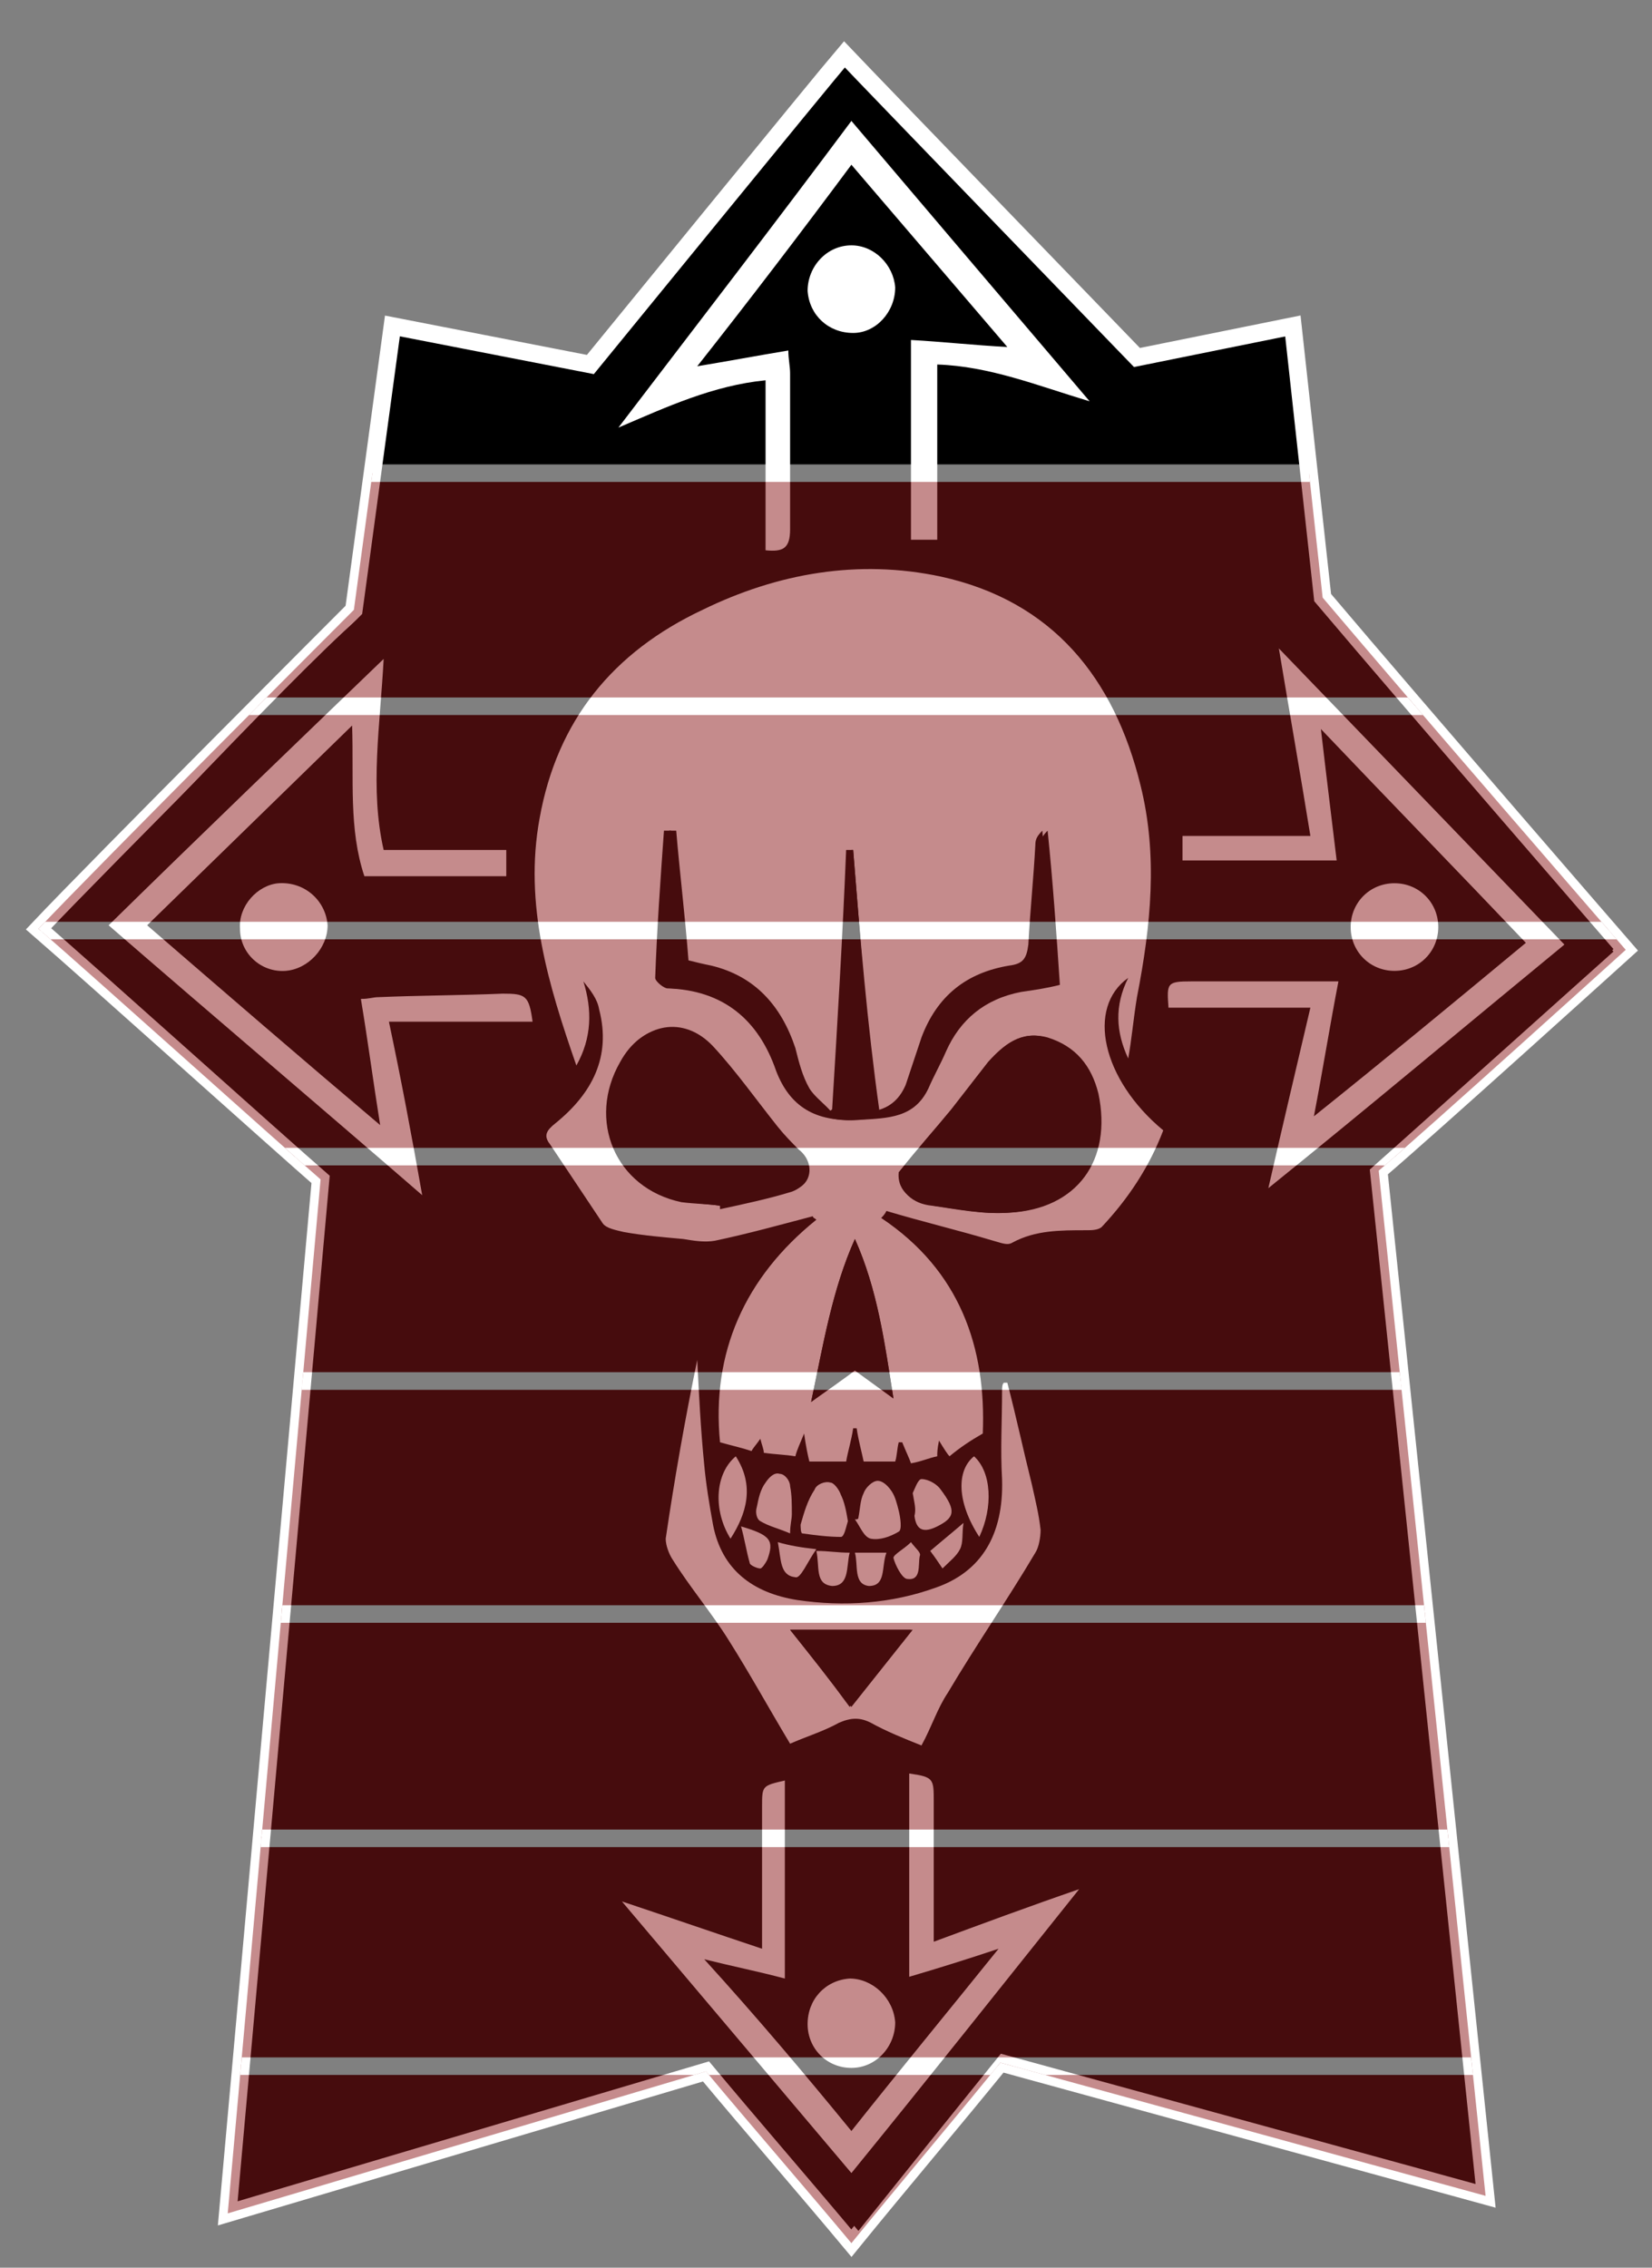 <?xml version="1.0" encoding="utf-8"?>
<!-- Generator: Adobe Illustrator 23.0.2, SVG Export Plug-In . SVG Version: 6.00 Build 0)  -->
<svg version="1.1" id="Layer_1" xmlns="http://www.w3.org/2000/svg" xmlns:xlink="http://www.w3.org/1999/xlink" x="0px" y="0px"
	 width="94.3px" height="129.4px" viewBox="0 0 94.3 129.4" style="enable-background:new 0 0 94.3 129.4;" xml:space="preserve">
<rect x="0" y="0" width="94.3" height="129.4" fill="#808080" stroke="none"/>
<style type="text/css">
	.st0{fill-rule:evenodd;clip-rule:evenodd;stroke:#FFFFFF;stroke-miterlimit:10;}
	.st1{fill-rule:evenodd;clip-rule:evenodd;}
	.st2{fill-rule:evenodd;clip-rule:evenodd;fill:#FFFFFF;}
	.st3{opacity:0.5;}
	.st4{clip-path:url(#SVGID_2_);fill-rule:evenodd;clip-rule:evenodd;fill:#8B181A;stroke:#FFFFFF;stroke-miterlimit:10;}
</style>
<g>
	<path class="st0" d="M92.8,54.2c0,0-11.8-13.6-17.3-20.1l-1.7-15.5l-8.9,1.8c0,0-14.8-15.3-16.7-17.3c-1.2,1.4-14.5,17.7-14.5,17.7
		l-11.3-2.2l-2.2,16.2c0,0-14.6,14.6-18,18.2C5.2,55.6,16,65.3,18.3,67.3L13,126.3l27.3-8.1c2.5,3,5.8,6.8,8.3,9.8
		c2.6-3.2,5.9-7.1,8.5-10.3l27.7,7.6l-6.1-58.5C81.3,64.6,92.8,54.2,92.8,54.2z"/>
	<g id="skull-cross-vectorportal_x5F_10669_4_">
		<g>
			<path class="st1" d="M3.2,53c3.4-3.7,17.4-18.5,18-18.2c2.3,1.4,4.7,2.8,7.1,4.3c-1.7,2.3-3,4.6-3.8,7.3c1.5,0,3,0.1,4.4-0.1
				c0.3,0,0.5-0.8,0.9-1.4c-1.1,0-2,0-3.1,0c0.7-2,1.7-3.7,3.1-5.1c0.3,0.6,0.6,1.1,0.9,1.7c0.8-1.1,1.4-2.2,2.2-3.2
				c1.5-1.9,3.3-3.3,5.4-4.4c0.7-0.4,0.7-0.7,0.4-1.3c-0.8-1.5-1.7-2.9-3.5-3.3c0-0.1,0-0.2-0.1-0.3c1.6-0.9,3.3-1.9,5.2-3
				c0,2.4,0,4.5,0,6.6c0.1,0.1,0.2,0.1,0.3,0.2c0.2-0.2,0.6-0.5,0.6-0.7c0-2.5,0-5,0-7.8c-2.4,1.3-4.7,2.5-7,3.8
				c-0.5-1.5-1.1-3.1-1.6-4.8c-0.1-0.2,0.2-0.6,0.4-0.8c3.9-4.8,14-17.1,15.2-18.5c1.8,2,12,12.9,15.3,16.4c0.6,0.6,0.9,1.1,0.4,2
				c-0.8,1.4-1.4,2.9-2.1,4.4c-2-1.4-3.9-2.8-6.5-3.1c0,1.4,0,2.7,0,4c0,1.1,0,2.2,0,3.2c0,0.7,0.2,1,1,0.9c0-2.1,0-4.3,0-6.4
				c0.1-0.1,0.2-0.2,0.3-0.2c1.6,1,3.3,2,4.9,3c0,0.1,0,0.2-0.1,0.3c-2,0.6-2.9,2.2-3.7,4.1c3.9,2,6.6,5.1,8.2,9.5
				c0.5-0.8,0.9-1.5,1.4-2.3c1,1.7,2.1,3.4,3.2,5.2c-1.4,0-2.5,0-3.6,0c-0.2,0.6-0.1,0.9,0.5,0.9c1.4,0,2.8,0,4.4,0
				c-0.7-2.6-2-4.7-3.5-6.7c1.9-2,3.7-3.9,5.7-6c6,7.1,12,14.1,18.1,21.1c-1.9,1.7-12.5,11.2-16,14.3c-0.3,0.3-0.7,0.6-1,0.9
				c-1.7,1.4-1.7,1.4-3.5,0.3c-1.3-0.7-2.5-1.4-3.8-2.2c1.9-2.3,3.4-4.7,4.1-7.7c-1.9,0-3.7,0-5.6,0c0,0.5,0,0.9,0,1.5
				c1.3,0,2.5,0,4,0c-0.5,1-1,1.8-1.4,2.6c-1.1,1.9-2.2,3.7-3.3,5.6c-0.1,0.2-0.3,0.5-0.5,0.7c-0.9,1.2-1.9,2.3-3.7,1.8
				c-0.7-0.2-1.6,0-2.4,0.1c0.2,2.1,0.5,3.9,0.7,5.7c0.4,3.2,0.8,6.4,1.1,9.6c0.1,0.6-0.2,1.4-0.5,2c-0.7,1.3-1.5,2.5-2.3,3.7
				c-0.8,1.1-1.2,2.2-0.8,3.6c0.4,1.5,0.6,3.1,1.1,4.6c0.3,0.9,0.9,1.6,1.5,2.6c-0.9,0.6-2,1.4-3.3,2.3c0-3.5,0-6.7,0-9.8
				c-0.1,0-0.2-0.1-0.3-0.1c-0.2,0.5-0.5,1-0.5,1.5c0,3.2,0,6.5,0,10.1c1.8-1.1,3.3-2.1,5-3.2c1.2,1,2.4,2.2,3.8,3.3
				c-5.2,6.4-10.3,12.7-15.5,19.2c-5.4-6.4-10.6-12.8-16-19.2c1.2-0.9,2.4-1.7,3.6-2.5c1.7,1,3.3,2,5.1,3.1c0-0.9,0-1.5,0-2.1
				c0-3.3,0-6.6,0-9.8c0-0.5-0.2-1-0.4-1.5c-0.1,0-0.3,0-0.4,0.1c0,3.8,0,7.5,0,11.3c-0.1,0.1-0.2,0.1-0.3,0.2
				c-1.1-0.7-2.1-1.5-3.2-2.2c2.1-1.5,2.1-3.8,2.5-6c0.3-1.3,0.4-2.7,0.5-4.1c0-0.3-0.1-0.6-0.3-0.9c-0.9-1.4-1.9-2.8-2.8-4.2
				c-0.2-0.4-0.4-0.9-0.4-1.3c0.4-5.1,0.8-10.2,1.3-15.3c0-0.2,0-0.5,0-0.8c-1,0-1.9,0-2.8,0c-0.4,0-1-0.1-1.3-0.4
				c-0.6-0.5-1.2-1.1-1.6-1.8c-1.7-2.5-3.4-5-5.1-7.5c-0.1-0.2-0.2-0.5-0.4-0.8c1.6,0,3,0,4.5,0c0.1-0.8-0.1-1.2-0.9-1.2
				c-1.7,0-3.4,0-5.3,0c0.9,2.8,2.2,5,3.9,7.2c-1.9,1.1-3.7,2.1-5.5,3.1c-0.2,0.1-0.5-0.1-0.7-0.3C19,67,6.1,55.5,3.2,53z
				 M50.3,69.5c0.1-0.1,0.2-0.1,0.3-0.2c2,0.6,4.1,1.2,6.1,1.7c0.4,0.1,0.8,0.2,1.1,0.1c1.3-0.7,2.7-0.8,4.2-0.7
				c0.3,0,0.7,0,0.9-0.2c1.5-1.6,2.7-3.4,3.5-5.5c-3.5-3-4.4-7-2-8.7c-0.8,1.6-0.7,3.1,0,4.6c0.2-1.2,0.3-2.4,0.5-3.5
				c0.8-4,1.2-8,0.2-12.1c-1.5-6.2-5-10.5-11.4-11.9c-4.7-1.1-9.2-0.2-13.6,1.9c-5,2.4-8.3,6.3-9.3,11.9c-0.9,4.9,0.5,9.5,2.1,14.1
				c0.9-1.6,0.9-3.2,0.4-4.8c0.4,0.5,0.7,1,0.9,1.6c0.6,2.7-0.4,4.8-2.5,6.5c-0.5,0.4-0.7,0.7-0.3,1.2c1,1.5,1.9,3,3,4.5
				c0.2,0.3,0.8,0.5,1.2,0.5c1.1,0.2,2.3,0.3,3.4,0.4c0.6,0.1,1.2,0.2,1.8,0.1c1.9-0.4,3.8-0.9,5.6-1.4c0.1,0.1,0.2,0.1,0.2,0.2
				c-4.2,3.4-6.1,7.6-5.5,12.7c0.7,0.2,1.2,0.3,1.8,0.5c0.1-0.2,0.3-0.4,0.5-0.7c0.1,0.4,0.2,0.6,0.2,0.8c0.7,0.1,1.2,0.1,1.8,0.2
				c0.1-0.4,0.3-0.8,0.5-1.3c0.1,0.7,0.2,1.2,0.3,1.6c0.7,0,1.4,0,2.1,0c0.1-0.6,0.3-1.2,0.4-1.9c0.1,0,0.1,0,0.2,0
				c0.1,0.7,0.3,1.4,0.4,1.9c0.6,0,1.2,0,1.8,0c0-0.3,0.1-0.7,0.2-1.1c0.1,0,0.1,0,0.2,0c0.2,0.4,0.3,0.8,0.5,1.2
				c0.5-0.1,1-0.3,1.5-0.4c0-0.2,0.1-0.5,0.1-0.9c0.3,0.4,0.5,0.7,0.6,0.9c0.7-0.4,1.3-0.8,1.9-1.3C56.3,76.9,54.8,72.5,50.3,69.5z
				 M57.5,78.9c-0.1,0-0.1,0-0.2,0c0,0.2-0.1,0.4-0.1,0.5c0,1.7,0,3.3,0,5c0.1,3.1-1.1,5.3-3.8,6.2c-2.6,0.9-5.2,1.1-7.9,0.7
				c-2.5-0.4-4.3-1.6-4.8-4.3c-0.2-1.1-0.4-2.3-0.5-3.4c-0.2-2-0.3-4-0.4-6c-0.7,3.4-1.3,6.8-1.8,10.2c-0.1,0.4,0.1,0.9,0.4,1.2
				c1,1.5,2.2,3,3.2,4.6c1.2,1.9,2.3,3.9,3.5,5.9c0.9-0.4,1.9-0.8,2.8-1.2c0.6-0.3,1.1-0.3,1.8,0c1,0.5,2,0.9,2.9,1.3
				c0.5-1.1,0.9-2.1,1.5-3c1.6-2.7,3.4-5.3,5-8c0.2-0.4,0.4-0.9,0.3-1.3c-0.1-0.9-0.3-1.7-0.5-2.6C58.4,82.8,58,80.8,57.5,78.9z
				 M20.1,41.4c0,3.1-0.2,5.9,0.7,8.6c2.7,0,5.4,0,8.1,0c0-0.6,0-1,0-1.5c-2.3,0-4.6,0-7,0c-0.8-3.5-0.2-7.1,0-10.9
				c-5.3,5.2-10.5,10.2-15.7,15.2c6,5.1,11.9,10.2,17.9,15.4c-0.7-3.4-1.3-6.6-1.9-9.9c2.9,0,5.5,0,8.2,0c-0.2-1.6-0.3-1.6-1.7-1.6
				c-2.4,0.1-4.7,0.1-7.1,0.2c-0.3,0-0.6,0-1,0.1c0.4,2.4,0.7,4.8,1.1,7.2c-4.5-3.8-8.9-7.6-13.3-11.4
				C12.3,48.9,16.2,45.3,20.1,41.4z M87.1,53.8C83,57.2,79,60.5,75,63.8c0.5-2.6,0.9-5.1,1.4-7.7c-3,0-5.7,0-8.4,0
				c-1.4,0-1.5,0.1-1.3,1.5c2.6,0,5.3,0,8.1,0c-0.8,3.4-1.6,6.8-2.4,10.3C78,63.2,83.6,58.6,89.3,54c-5.5-5.7-10.8-11.2-16.3-16.9
				c0.6,3.6,1.2,7,1.8,10.7c-2.6,0-5,0-7.3,0c0,0.6,0,1,0,1.4c2.9,0,5.8,0,8.8,0c-0.3-2.5-0.6-4.9-0.9-7.5
				C79.3,45.8,83.1,49.8,87.1,53.8z M52,19.4c0,4,0,7.7,0,11.5c0.5,0,0.9,0,1.5,0c0-3.3,0-6.6,0-10c3,0.1,5.7,1.2,8.7,2.1
				c-4.6-5.4-9.1-10.7-13.6-16c-4.4,5.8-8.8,11.5-13.3,17.5c2.9-1.2,5.4-2.4,8.4-2.7c0,3.3,0,6.5,0,9.7c1,0.1,1.5-0.2,1.4-1.2
				c-0.1-3,0-6,0-8.9c0-0.4,0-0.8-0.1-1.3c-1.8,0.3-3.4,0.6-5.2,0.9c3-3.9,5.9-7.7,8.8-11.5c3,3.5,5.9,7,8.9,10.4
				C55.5,19.7,53.8,19.6,52,19.4z M48.6,121.6c-2.8-3.3-5.5-6.5-8.3-9.8c1.7,0.4,3.1,0.7,4.6,1.1c0-3.9,0-7.6,0-11.3
				c-1.3,0.3-1.3,0.3-1.3,1.5c0,1.2,0,2.4,0,3.6c0,1.4,0,2.9,0,4.5c-2.7-0.9-5.3-1.8-8-2.7c4.4,5.2,8.7,10.3,13.1,15.5
				c4.3-5.4,8.6-10.7,13-16.2c-2.9,1.1-5.5,2-8.3,3c0-2.8,0-5.4,0-8c0-1.3-0.1-1.4-1.4-1.6c0,3.8,0,7.6,0,11.6
				c1.7-0.5,3.2-1,5.1-1.6C54.1,114.8,51.4,118.2,48.6,121.6z M48.6,118c1.3,0,2.5-1.2,2.4-2.6c0-1.3-1.2-2.5-2.6-2.5
				c-1.4,0-2.4,1.2-2.4,2.6C46.1,116.9,47.3,118,48.6,118z M79.6,50.4c-1.4,0-2.5,1.1-2.5,2.5c0,1.4,1.1,2.5,2.5,2.5
				c1.4,0,2.5-1.1,2.5-2.5C82.1,51.5,81,50.4,79.6,50.4z M48.7,19c1.4,0,2.5-1.2,2.4-2.5c0-1.3-1.2-2.4-2.5-2.4
				c-1.4,0-2.5,1.1-2.5,2.6C46.1,18,47.2,19,48.7,19z M16.3,55.4c1.3-0.1,2.4-1.3,2.4-2.5c0-1.4-1.3-2.5-2.8-2.4
				c-1.3,0.1-2.3,1.3-2.2,2.6C13.7,54.4,14.9,55.4,16.3,55.4z M49,86.6c-0.1,0.1-0.1,0.1-0.2,0.2c0.3,0.4,0.6,1,0.9,1.1
				c0.5,0.1,1.2-0.1,1.6-0.4c0.2-0.1,0-0.8,0-1.2c-0.1-0.4-0.2-0.8-0.4-1.1c-0.2-0.3-0.6-0.6-0.8-0.6c-0.3,0-0.7,0.4-0.8,0.7
				C49.2,85.6,49.1,86.1,49,86.6z M48.4,86.8c-0.1-0.6-0.1-1.2-0.3-1.6c-0.1-0.3-0.4-0.7-0.6-0.7c-0.3,0-0.8,0.2-0.9,0.4
				c-0.3,0.6-0.6,1.3-0.8,2c-0.1,0.2,0,0.5,0.1,0.5c0.7,0.1,1.4,0.3,2.2,0.2C48.1,87.7,48.3,87.1,48.4,86.8z M41.7,87.8
				c1-1.5,1.5-3,0.3-4.7C40.8,84.2,40.7,86.3,41.7,87.8z M45.1,87.5c0-0.6,0.1-0.9,0.1-1.1c0-0.5,0-1.1-0.1-1.6
				c-0.1-0.3-0.4-0.7-0.6-0.7c-0.2,0-0.6,0.3-0.8,0.5c-0.2,0.4-0.4,0.9-0.5,1.4c0,0.2,0.1,0.7,0.2,0.8
				C43.9,87.1,44.4,87.3,45.1,87.5z M52.1,85.2c0.1,0.6,0.2,0.9,0.2,1.2c0.1,0.8,0.5,1,1.3,0.6c1-0.5,1.1-0.9,0.2-2.1
				c-0.3-0.3-0.7-0.6-1.1-0.6C52.5,84.3,52.2,85,52.1,85.2z M55.6,83.1c-1.1,0.9-1,2.6,0.3,4.6C56.7,86,56.6,84,55.6,83.1z
				 M42.3,87.1c0.2,0.7,0.3,1.4,0.5,2.1c0.1,0.2,0.4,0.3,0.6,0.3c0.1,0,0.3-0.3,0.4-0.5C44.3,87.9,44,87.6,42.3,87.1z M46.6,88.5
				c0.2,0.9-0.1,2,0.9,2c1,0,0.8-1.1,1-1.9C47.9,88.5,47.3,88.5,46.6,88.5z M44.4,88c0.1,1,0,1.9,1,2.1c0.3,0,0.7-0.9,1.2-1.6
				C45.7,88.3,45.2,88.2,44.4,88z M48.8,88.6c0.2,0.8-0.2,1.9,0.8,1.9c1,0,0.7-1.1,1-1.9C50,88.6,49.5,88.6,48.8,88.6z M53.1,88.5
				c0.2,0.3,0.5,0.7,0.7,1c0.3-0.4,0.8-0.7,1-1.1c0.2-0.4,0.1-0.9,0.2-1.5C54.3,87.5,53.8,88,53.1,88.5z M52,88
				c-0.4,0.4-1,0.7-1,0.9c0.1,0.5,0.5,1.2,0.8,1.2c0.8,0.1,0.6-0.8,0.7-1.3C52.6,88.6,52.3,88.4,52,88z"/>
			<path class="st2" d="M50.3,69.5c4.5,3,6,7.4,5.8,12.3c-0.7,0.4-1.3,0.8-1.9,1.3c-0.1-0.1-0.3-0.4-0.6-0.9
				c-0.1,0.5-0.1,0.7-0.1,0.9c-0.5,0.1-0.9,0.3-1.5,0.4c-0.1-0.3-0.3-0.7-0.5-1.2c-0.1,0-0.1,0-0.2,0c-0.1,0.4-0.1,0.8-0.2,1.1
				c-0.6,0-1.2,0-1.8,0c-0.1-0.5-0.3-1.2-0.4-1.9c-0.1,0-0.1,0-0.2,0c-0.1,0.7-0.3,1.3-0.4,1.9c-0.7,0-1.3,0-2.1,0
				c-0.1-0.4-0.2-0.9-0.3-1.6c-0.2,0.5-0.4,0.9-0.5,1.3c-0.6-0.1-1.1-0.1-1.8-0.2c0-0.2-0.1-0.4-0.2-0.8c-0.2,0.3-0.4,0.5-0.5,0.7
				c-0.6-0.2-1.1-0.3-1.8-0.5c-0.5-5.1,1.4-9.4,5.5-12.7c-0.1-0.1-0.2-0.1-0.2-0.2c-1.9,0.5-3.7,1-5.6,1.4c-0.6,0.1-1.2,0-1.8-0.1
				c-1.1-0.1-2.3-0.2-3.4-0.4c-0.4-0.1-1-0.2-1.2-0.5c-1-1.5-2-3-3-4.5c-0.4-0.5-0.2-0.8,0.3-1.2c2.1-1.7,3.2-3.8,2.5-6.5
				c-0.1-0.6-0.5-1.1-0.9-1.6c0.5,1.6,0.5,3.2-0.4,4.8c-1.6-4.6-3-9.2-2.1-14.1c1-5.6,4.2-9.5,9.3-11.9c4.3-2.1,8.9-2.9,13.6-1.9
				c6.4,1.4,9.9,5.8,11.4,11.9c1,4,0.6,8-0.2,12.1c-0.2,1.2-0.3,2.4-0.5,3.5c-0.7-1.5-0.8-3,0-4.6c-2.4,1.7-1.5,5.8,2,8.7
				c-0.8,2.1-2,3.9-3.5,5.5c-0.2,0.2-0.6,0.2-0.9,0.2c-1.5,0-2.9,0-4.2,0.7c-0.3,0.2-0.7,0-1.1-0.1c-2-0.6-4.1-1.1-6.1-1.7
				C50.5,69.3,50.4,69.4,50.3,69.5z M41.1,68.8c0,0.1,0,0.1,0,0.2c1.4-0.3,2.8-0.6,4.1-1c1.1-0.4,1.2-1.6,0.3-2.3
				c-0.5-0.4-0.8-0.8-1.2-1.3c-1.2-1.5-2.3-3.2-3.7-4.6c-1.7-1.8-4-1.4-5.2,0.8c-1.9,3.3-0.3,7.2,3.5,8
				C39.7,68.7,40.4,68.7,41.1,68.8z M51.3,66.9c-0.1,1.1,0.8,1.7,2,1.9c1.4,0.2,2.9,0.5,4.3,0.4c3.9-0.2,5.9-3,5.1-6.8
				c-0.4-1.6-1.3-2.7-2.9-3.2c-1.5-0.4-2.5,0.4-3.3,1.4c-0.8,0.8-1.4,1.8-2.1,2.7C53.4,64.5,52.4,65.6,51.3,66.9z M48.7,48.5
				c0,0-0.1,0-0.1,0c-0.3,4.9-0.5,9.9-0.8,14.8c-0.1,0.1-0.2,0.1-0.3,0.2c-0.4-0.5-1-0.9-1.3-1.4c-0.4-0.7-0.6-1.5-0.8-2.3
				c-0.8-2.4-2.3-4.1-4.8-4.7c-0.5-0.1-0.9-0.2-1.3-0.3c-0.2-2.6-0.5-5-0.7-7.4c-0.1,0-0.3,0-0.4,0c-0.2,2.8-0.4,5.6-0.5,8.4
				c0,0.2,0.4,0.6,0.7,0.6c3.2,0.1,5.2,1.8,6.2,4.7c0.8,2.1,2.3,3,4.5,2.8c1.6-0.1,3.1-0.1,3.9-1.8c0.3-0.7,0.7-1.4,1-2.1
				c0.8-1.8,2.2-3,4.3-3.4c0.7-0.1,1.4-0.2,2.2-0.4c-0.2-3-0.4-5.9-0.7-8.8c-0.3,0.3-0.4,0.5-0.4,0.8c-0.2,1.9-0.4,3.8-0.4,5.7
				c0,0.8-0.3,1.1-1.1,1.2c-2.5,0.4-4.2,1.7-5,4.1c-0.3,0.9-0.6,1.8-0.9,2.7c-0.3,0.8-0.7,1.4-1.8,1.5
				C49.5,58.4,49.1,53.5,48.7,48.5z M51,79.8c-0.5-3.1-0.9-6.2-2.2-9.1c-1.3,2.9-1.8,6-2.5,9.3c0.9-0.7,1.7-1.2,2.5-1.8
				C49.5,78.7,50.3,79.3,51,79.8z"/>
			<path class="st2" d="M57.5,78.9c0.5,1.9,0.9,3.8,1.4,5.8c0.2,0.9,0.4,1.7,0.5,2.6c0,0.4-0.1,1-0.3,1.3c-1.6,2.7-3.4,5.3-5,8
				c-0.6,0.9-0.9,1.9-1.5,3c-1-0.4-2-0.8-2.9-1.3c-0.6-0.3-1.1-0.3-1.8,0c-0.9,0.5-1.9,0.8-2.8,1.2c-1.2-2-2.3-4-3.5-5.9
				c-1-1.6-2.2-3-3.2-4.6c-0.2-0.3-0.4-0.8-0.4-1.2c0.5-3.4,1.1-6.8,1.8-10.2c0.1,2,0.2,4,0.4,6c0.1,1.1,0.3,2.3,0.5,3.4
				c0.5,2.6,2.3,3.9,4.8,4.3c2.7,0.4,5.4,0.2,7.9-0.7c2.6-0.9,3.9-3,3.8-6.2c-0.1-1.7,0-3.3,0-5c0-0.2,0-0.4,0.1-0.5
				C57.4,78.9,57.4,78.9,57.5,78.9z M45.1,93c1.2,1.5,2.3,2.9,3.5,4.4c1.2-1.5,2.3-2.9,3.5-4.4C49.7,93,47.5,93,45.1,93z"/>
			<path class="st2" d="M20.1,41.4c-4,3.9-7.8,7.6-11.7,11.4c4.4,3.8,8.8,7.6,13.3,11.4c-0.4-2.5-0.7-4.8-1.1-7.2
				c0.5,0,0.7-0.1,1-0.1c2.4-0.1,4.7-0.1,7.1-0.2c1.3,0,1.5,0.1,1.7,1.6c-2.7,0-5.3,0-8.2,0c0.7,3.3,1.3,6.5,1.9,9.9
				C18.1,63,12.2,58,6.2,52.8c5.2-5.1,10.4-10.1,15.7-15.2c-0.2,3.8-0.8,7.4,0,10.9c2.4,0,4.6,0,7,0c0,0.4,0,0.9,0,1.5
				c-2.7,0-5.4,0-8.1,0C19.9,47.3,20.2,44.5,20.1,41.4z"/>
			<path class="st2" d="M87.1,53.8c-3.9-4.1-7.8-8.1-11.7-12.2c0.3,2.6,0.6,5,0.9,7.5c-3,0-5.9,0-8.8,0c0-0.4,0-0.8,0-1.4
				c2.3,0,4.7,0,7.3,0c-0.6-3.7-1.2-7.1-1.8-10.7c5.5,5.7,10.8,11.2,16.3,16.9c-5.6,4.6-11.2,9.3-16.9,13.9
				c0.8-3.5,1.6-6.9,2.4-10.3c-2.8,0-5.5,0-8.1,0c-0.1-1.4-0.1-1.5,1.3-1.5c2.7,0,5.4,0,8.4,0c-0.5,2.6-0.9,5.1-1.4,7.7
				C79,60.5,83,57.2,87.1,53.8z"/>
			<path class="st2" d="M52,19.4c1.8,0.1,3.6,0.3,5.5,0.4c-3-3.5-5.9-6.9-8.9-10.4c-2.9,3.9-5.8,7.7-8.8,11.5
				c1.8-0.3,3.4-0.6,5.2-0.9c0,0.5,0.1,0.9,0.1,1.3c0,3,0,6,0,8.9c0,1.1-0.4,1.3-1.4,1.2c0-3.2,0-6.4,0-9.7c-3,0.3-5.6,1.5-8.4,2.7
				c4.5-5.9,8.9-11.6,13.3-17.5c4.5,5.3,9,10.6,13.6,16c-3-0.9-5.7-2-8.7-2.1c0,3.4,0,6.6,0,10c-0.5,0-1,0-1.5,0
				C52,27.1,52,23.4,52,19.4z"/>
			<path class="st2" d="M48.6,121.6c2.7-3.4,5.5-6.8,8.4-10.4c-1.8,0.6-3.4,1.1-5.1,1.6c0-3.9,0-7.8,0-11.6c1.4,0.2,1.4,0.3,1.4,1.6
				c0,2.6,0,5.2,0,8c2.7-1,5.4-2,8.3-3c-4.4,5.5-8.6,10.8-13,16.2c-4.4-5.2-8.7-10.3-13.1-15.5c2.7,0.9,5.3,1.8,8,2.7
				c0-1.6,0-3.1,0-4.5c0-1.2,0-2.4,0-3.6c0-1.2,0-1.2,1.3-1.5c0,3.7,0,7.4,0,11.3c-1.5-0.4-3-0.7-4.6-1.1
				C43.2,115.1,45.9,118.3,48.6,121.6z"/>
			<path class="st2" d="M48.6,118c-1.4,0-2.5-1.1-2.5-2.5c0-1.4,1-2.5,2.4-2.6c1.3,0,2.5,1.1,2.6,2.5C51.1,116.8,50,118,48.6,118z"
				/>
			<path class="st2" d="M79.6,50.4c1.4,0,2.5,1.1,2.5,2.5c0,1.4-1.1,2.5-2.5,2.5c-1.4,0-2.5-1.1-2.5-2.5
				C77.1,51.5,78.2,50.4,79.6,50.4z"/>
			<path class="st2" d="M48.7,19c-1.4,0-2.5-1-2.6-2.4c0-1.4,1.1-2.6,2.5-2.6c1.3,0,2.4,1.1,2.5,2.4C51.1,17.8,50,19,48.7,19z"/>
			<path class="st2" d="M16.3,55.4c-1.4,0.1-2.6-1-2.6-2.4c-0.1-1.3,1-2.5,2.2-2.6c1.5-0.1,2.7,1,2.8,2.4
				C18.7,54.1,17.6,55.3,16.3,55.4z"/>
			<path class="st2" d="M49,86.6c0.1-0.5,0.1-1,0.3-1.4c0.1-0.3,0.5-0.7,0.8-0.7c0.3,0,0.6,0.3,0.8,0.6c0.2,0.3,0.3,0.7,0.4,1.1
				c0.1,0.4,0.2,1.1,0,1.2c-0.5,0.3-1.1,0.5-1.6,0.4c-0.4-0.1-0.6-0.7-0.9-1.1C48.9,86.7,49,86.7,49,86.6z"/>
			<path class="st2" d="M48.4,86.8c-0.1,0.3-0.2,0.9-0.4,0.9c-0.7,0-1.5-0.1-2.2-0.2c-0.1,0-0.1-0.4-0.1-0.5c0.2-0.7,0.4-1.4,0.8-2
				c0.1-0.3,0.6-0.5,0.9-0.4c0.2,0,0.5,0.4,0.6,0.7C48.2,85.7,48.3,86.2,48.4,86.8z"/>
			<path class="st2" d="M41.7,87.8c-1-1.6-0.9-3.7,0.3-4.7C43.1,84.8,42.6,86.4,41.7,87.8z"/>
			<path class="st2" d="M45.1,87.5c-0.7-0.3-1.2-0.4-1.7-0.7c-0.2-0.1-0.3-0.5-0.2-0.8c0.1-0.5,0.2-1,0.5-1.4
				c0.2-0.3,0.5-0.6,0.8-0.5c0.3,0,0.6,0.4,0.6,0.7c0.1,0.5,0.1,1,0.1,1.6C45.2,86.7,45.1,87,45.1,87.5z"/>
			<path class="st2" d="M52.1,85.2c0.1-0.2,0.3-0.8,0.5-0.8c0.4,0,0.9,0.3,1.1,0.6c0.9,1.2,0.8,1.6-0.2,2.1
				c-0.8,0.4-1.2,0.2-1.3-0.6C52.3,86.1,52.2,85.8,52.1,85.2z"/>
			<path class="st2" d="M55.6,83.1c1,0.9,1.1,2.9,0.3,4.6C54.6,85.7,54.6,83.9,55.6,83.1z"/>
			<path class="st2" d="M42.3,87.1c1.7,0.5,1.9,0.8,1.5,1.9c-0.1,0.2-0.3,0.5-0.4,0.5c-0.2,0-0.6-0.2-0.6-0.3
				C42.6,88.5,42.5,87.8,42.3,87.1z"/>
			<path class="st2" d="M46.6,88.5c0.7,0,1.2,0.1,1.9,0.1c-0.2,0.8,0,1.9-1,1.9C46.5,90.4,46.8,89.4,46.6,88.5z"/>
			<path class="st2" d="M44.4,88c0.7,0.2,1.3,0.3,2.2,0.4c-0.5,0.7-0.9,1.7-1.2,1.6C44.5,89.9,44.6,89,44.4,88z"/>
			<path class="st2" d="M48.8,88.6c0.6,0,1.1,0,1.8,0c-0.3,0.8,0,1.9-1,1.9C48.7,90.4,49,89.3,48.8,88.6z"/>
			<path class="st2" d="M53.1,88.5c0.7-0.6,1.2-1,1.9-1.6c-0.1,0.6,0,1.1-0.2,1.5c-0.2,0.4-0.6,0.7-1,1.1
				C53.6,89.2,53.4,88.9,53.1,88.5z"/>
			<path class="st2" d="M52,88c0.3,0.4,0.6,0.6,0.5,0.8c-0.1,0.5,0.1,1.4-0.7,1.3c-0.3,0-0.7-0.8-0.8-1.2C51,88.7,51.6,88.4,52,88z"
				/>
			<path class="st1" d="M41.1,68.8c-0.7-0.1-1.4-0.1-2.1-0.3c-3.8-0.8-5.4-4.7-3.5-8c1.2-2.1,3.5-2.6,5.2-0.8
				c1.3,1.4,2.5,3.1,3.7,4.6c0.4,0.5,0.8,0.9,1.2,1.3c0.9,0.7,0.8,2-0.3,2.3c-1.3,0.5-2.7,0.7-4.1,1C41.1,68.9,41.1,68.8,41.1,68.8z
				"/>
			<path class="st1" d="M51.3,66.9c1.1-1.4,2.1-2.5,3-3.6c0.7-0.9,1.4-1.8,2.1-2.7c0.9-1,1.9-1.8,3.3-1.4c1.6,0.5,2.5,1.6,2.9,3.2
				c0.9,3.8-1.2,6.6-5.1,6.8c-1.4,0.1-2.9-0.2-4.3-0.4C52.1,68.7,51.3,68,51.3,66.9z"/>
			<path class="st1" d="M48.7,48.5c0.4,5,0.8,9.9,1.2,14.9c1-0.2,1.5-0.8,1.8-1.5c0.3-0.9,0.6-1.8,0.9-2.7c0.9-2.4,2.6-3.7,5-4.1
				c0.8-0.1,1-0.4,1.1-1.2c0.1-1.9,0.3-3.8,0.4-5.7c0-0.3,0.1-0.5,0.4-0.8c0.2,2.9,0.4,5.8,0.7,8.8c-0.8,0.1-1.5,0.3-2.2,0.4
				c-2,0.3-3.4,1.5-4.3,3.4c-0.3,0.7-0.7,1.4-1,2.1c-0.8,1.7-2.3,1.7-3.9,1.8c-2.2,0.1-3.7-0.7-4.5-2.8c-1-2.9-3-4.6-6.2-4.7
				c-0.2,0-0.7-0.4-0.7-0.6c0.1-2.8,0.3-5.6,0.5-8.4c0.1,0,0.3,0,0.4,0c0.2,2.4,0.5,4.9,0.7,7.4c0.4,0.1,0.9,0.2,1.3,0.3
				c2.5,0.6,4,2.3,4.8,4.7c0.3,0.8,0.4,1.6,0.8,2.3c0.3,0.5,0.8,1,1.3,1.4c0.1-0.1,0.2-0.1,0.3-0.2c0.3-4.9,0.6-9.9,0.8-14.8
				C48.6,48.5,48.6,48.5,48.7,48.5z"/>
			<path class="st1" d="M51,79.8c-0.7-0.5-1.5-1.1-2.2-1.6c-0.8,0.6-1.5,1.1-2.5,1.8c0.7-3.3,1.2-6.4,2.5-9.3
				C50.1,73.6,50.5,76.6,51,79.8z"/>
			<path class="st1" d="M45.1,93c2.4,0,4.6,0,6.9,0c-1.2,1.5-2.3,2.9-3.5,4.4C47.4,95.9,46.3,94.5,45.1,93z"/>
		</g>
	</g>
</g>
<g class="st3">
	<defs>
		<path id="SVGID_1_" class="st3" d="M92.8,54.2c0,0-11.8-13.6-17.3-20.1l-1.7-15.5l-8.9,1.8c0,0-14.8-15.3-16.7-17.3
			c-1.2,1.4-14.5,17.7-14.5,17.7l-11.3-2.2l-2.2,16.2c0,0-14.6,14.6-18,18.2C5.2,55.6,16,65.3,18.3,67.3L13,126.3l27.3-8.1
			c2.5,3,5.8,6.8,8.3,9.8c2.6-3.2,5.9-7.1,8.5-10.3l27.7,7.6l-6.1-58.5C81.3,64.6,92.8,54.2,92.8,54.2z"/>
	</defs>
	<clipPath id="SVGID_2_">
		<use xlink:href="#SVGID_1_"  style="overflow:visible;"/>
	</clipPath>
	<rect x="0.4" y="117.4" class="st4" width="94.3" height="13.3"/>
	<rect x="0.4" y="104.6" class="st4" width="94.3" height="13.3"/>
	<rect x="0.4" y="91.6" class="st4" width="94.3" height="13.3"/>
	<rect x="0.4" y="78.8" class="st4" width="94.3" height="13.3"/>
	<rect x="0.4" y="65.5" class="st4" width="94.3" height="13.3"/>
	<rect x="0.4" y="52.7" class="st4" width="94.3" height="13.3"/>
	<rect x="0.4" y="39.8" class="st4" width="94.3" height="13.3"/>
	<rect x="0.4" y="27" class="st4" width="94.3" height="13.3"/>
</g>
</svg>
